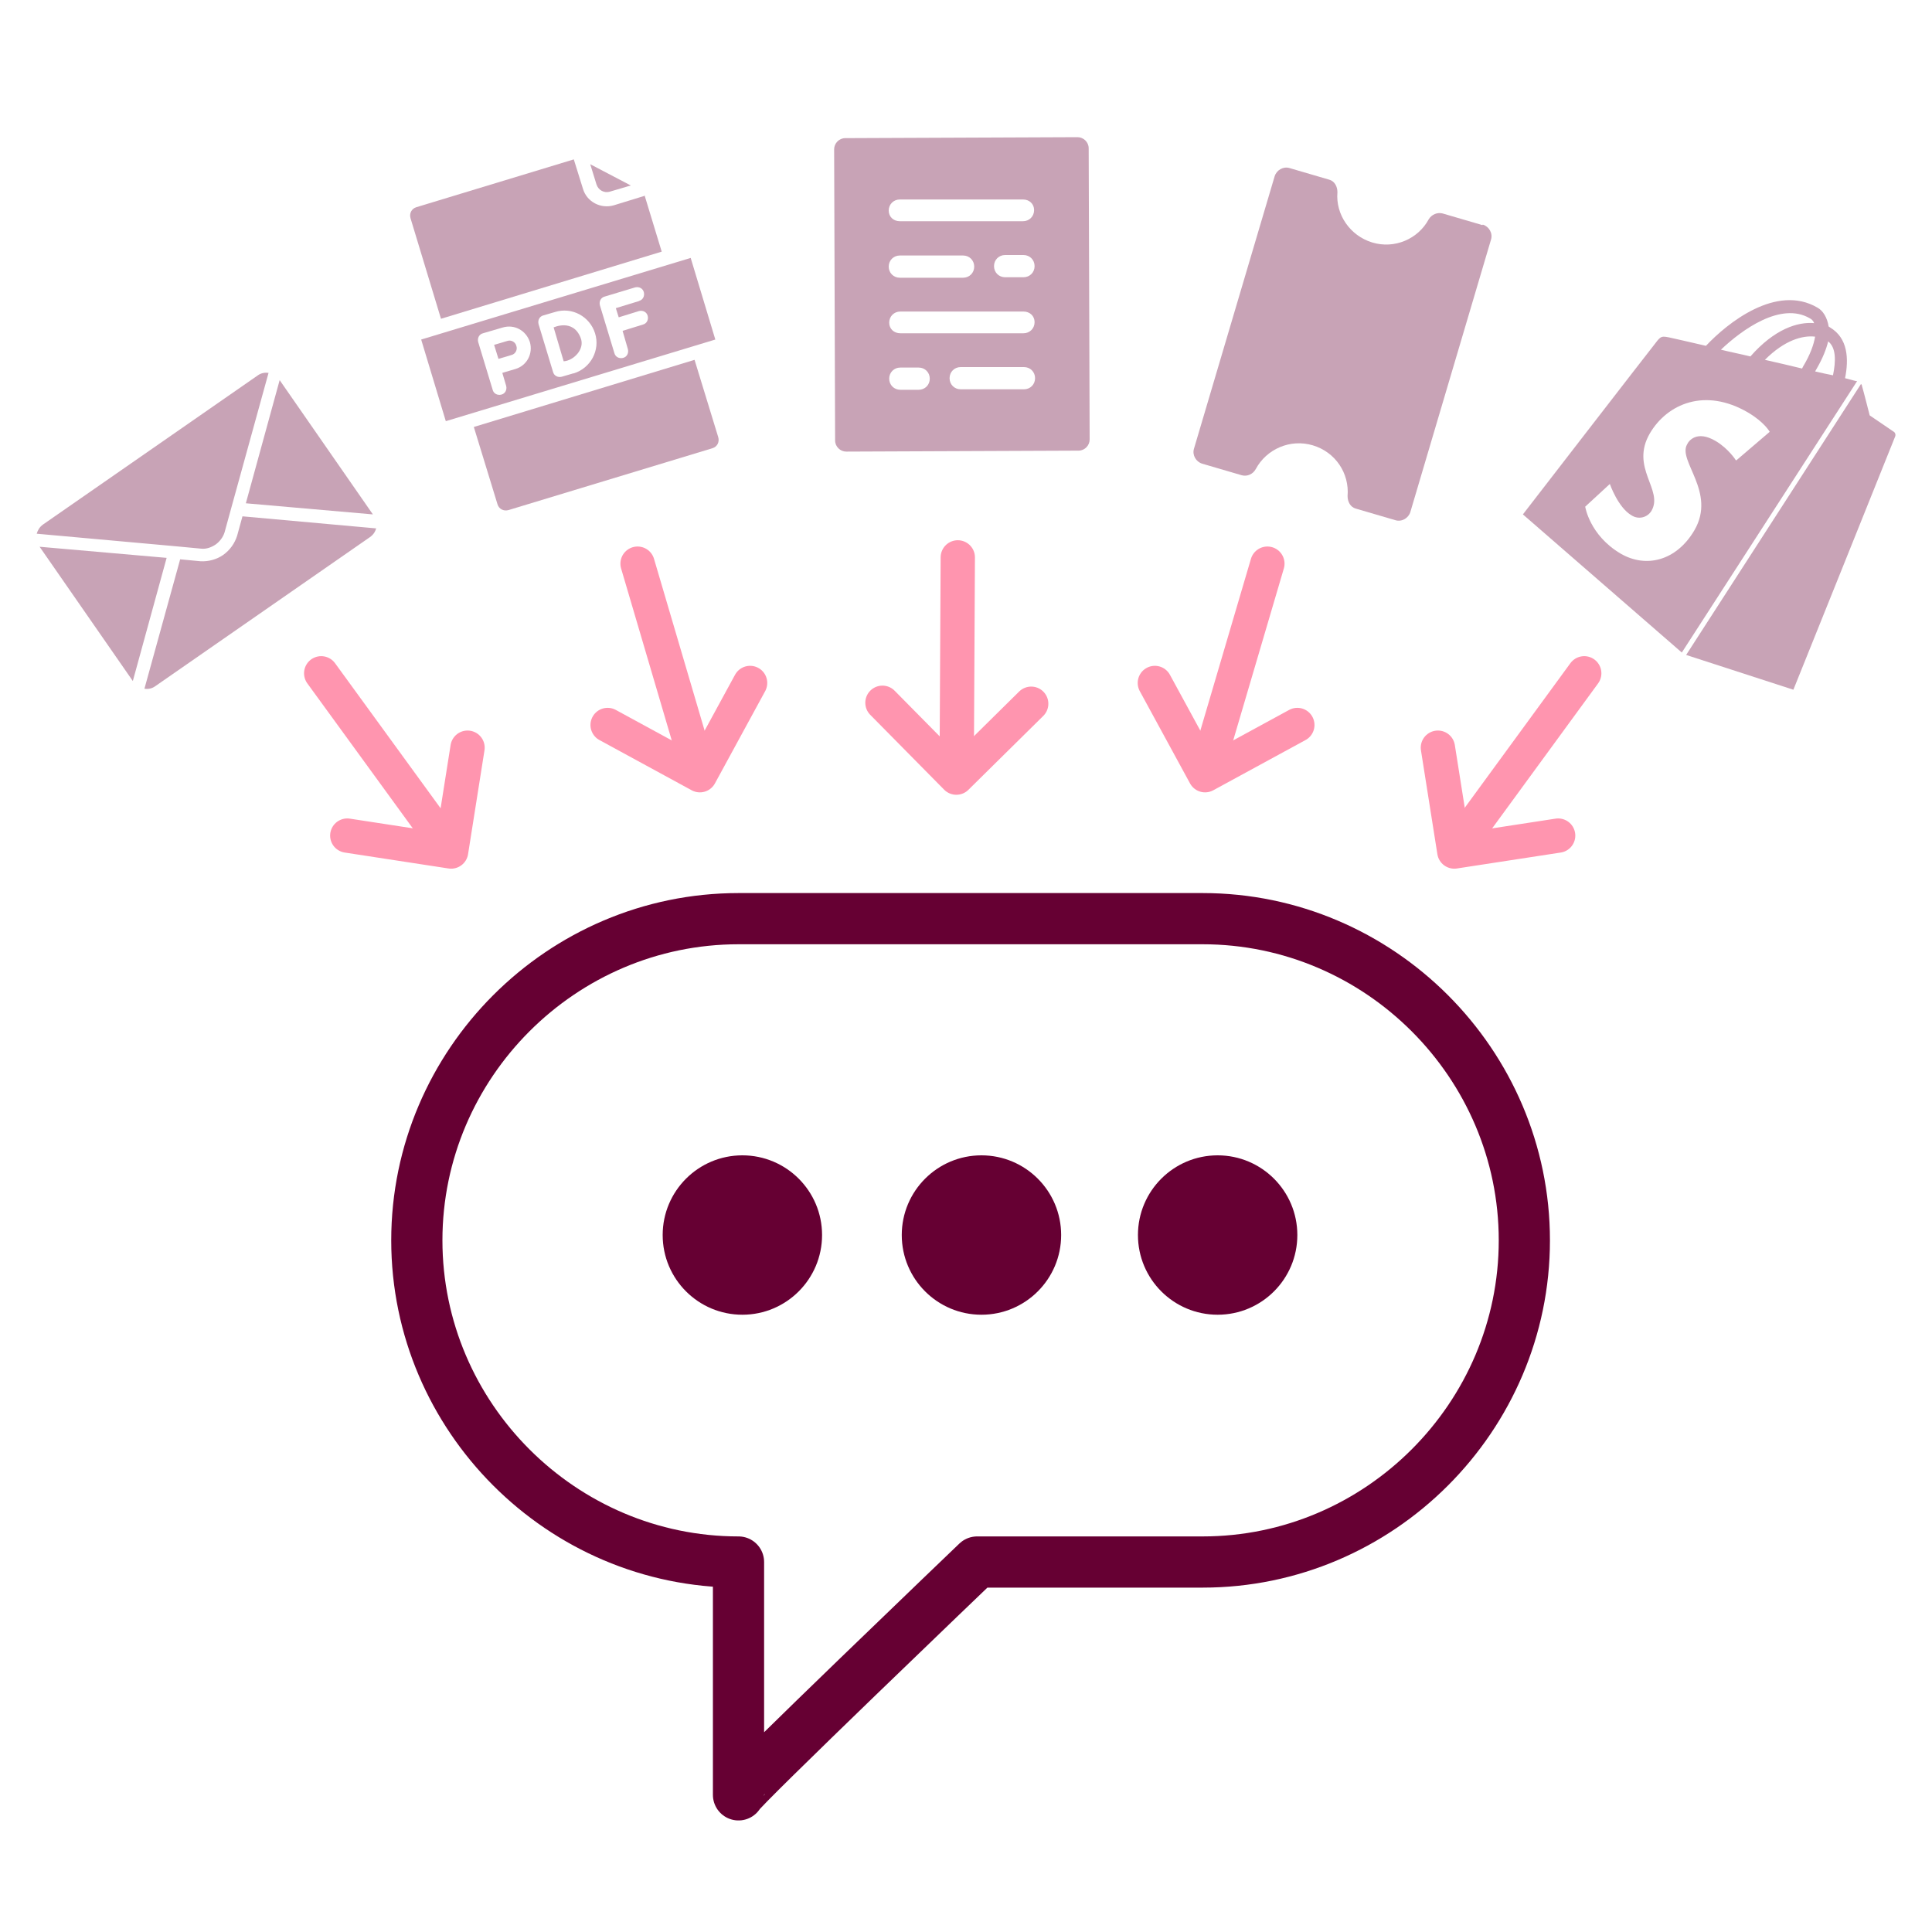 <?xml version="1.0" encoding="UTF-8"?>
<svg id="Layer_1" xmlns="http://www.w3.org/2000/svg" width="400" height="400" version="1.1" viewBox="0 0 400 400">
  <!-- Generator: Adobe Illustrator 29.0.0, SVG Export Plug-In . SVG Version: 2.1.0 Build 186)  -->
  <defs>
    <style>
      .st0 {
        fill-rule: evenodd;
      }

      .st0, .st1 {
        fill: #c8a3b6;
      }

      .st2 {
        stroke: #ff95af;
        stroke-width: 7.1px;
      }

      .st2, .st3 {
        fill: none;
        stroke-linecap: round;
        stroke-linejoin: round;
      }

      .st3 {
        stroke: #603;
        stroke-width: 10.6px;
      }

      .st4 {
        fill: #603;
      }
    </style>
  </defs>
  <g>
    <path class="st3" d="M202.3,323.4h46.7c36.6,0,66.6-30,66.6-66.6h0c0-36.6-30-66.6-66.6-66.6h-96.1c-36.6,0-66.6,30-66.6,66.6h0c0,36.6,30,66.6,66.6,66.6,0,0,0,49.1,0,48.2s49.4-48.2,49.4-48.2Z"/>
    <g>
      <circle class="st4" cx="153.7" cy="255.7" r="16.5"/>
      <circle class="st4" cx="203.2" cy="255.7" r="16.5"/>
      <circle class="st4" cx="252.1" cy="255.7" r="16.5"/>
    </g>
  </g>
  <path class="st1" d="M175.2,93.5l48.1-.2c1.3,0,2.3-1.1,2.3-2.3l-.2-60.3c0-1.3-1.1-2.3-2.3-2.3l-48.1.2c-1.3,0-2.3,1.1-2.3,2.3l.2,60.3c0,1.3,1.1,2.3,2.3,2.3ZM212,80.6h-13.1c-1.3,0-2.3-1-2.3-2.3,0-1.3,1-2.3,2.3-2.3h13.1c1.3,0,2.3,1,2.3,2.3s-1,2.3-2.3,2.3ZM186.3,41.3h25.5c1.3,0,2.3.9,2.3,2.2s-1,2.3-2.3,2.3h-25.5c-1.3,0-2.3-.9-2.3-2.2s1-2.3,2.3-2.3ZM214.2,55.1c0,1.3-1,2.3-2.3,2.3h-3.8c-1.3,0-2.3-1-2.3-2.3,0-1.3,1-2.3,2.3-2.3h3.8c1.3,0,2.3,1,2.3,2.3ZM186.3,52.9h13.1c1.3,0,2.3,1,2.3,2.3s-1,2.3-2.3,2.3h-13.1c-1.3,0-2.3-1-2.3-2.3,0-1.3,1-2.3,2.3-2.3ZM186.4,64.5h25.5c1.3,0,2.3.9,2.3,2.2s-1,2.3-2.3,2.3h-25.5c-1.3,0-2.3-.9-2.3-2.2,0-1.3,1-2.3,2.3-2.3ZM186.4,76.1h3.8c1.3,0,2.3,1,2.3,2.3,0,1.3-1,2.3-2.3,2.3h-3.8c-1.3,0-2.3-1-2.3-2.3,0-1.3,1-2.3,2.3-2.3Z"/>
  <g>
    <path class="st1" d="M126.2,39.7l4.4-1.3-8.4-4.4,1.3,4.2c.4,1.2,1.6,1.8,2.7,1.5h0Z"/>
    <path class="st1" d="M133.6,40.5l-6.5,2c-2.7.8-5.6-.7-6.4-3.4l-1.9-6.1-32.6,9.9c-1,.3-1.5,1.3-1.2,2.3l6.3,20.8,45.7-13.9-3.5-11.5Z"/>
    <path class="st1" d="M103,104.4c.3,1,1.3,1.5,2.3,1.2l42.2-12.8c1-.3,1.5-1.3,1.2-2.3l-4.9-16-45.7,13.9,4.9,16Z"/>
    <path class="st1" d="M114.6,67.7l2.1,7.1c2-.1,4.5-2.5,3.5-4.9-1.6-4-5.6-2.1-5.6-2.1h0Z"/>
    <path class="st1" d="M105,70.6l-2.7.8.9,2.9,2.7-.8c.8-.2,1.3-1.1,1-1.9-.2-.8-1.1-1.3-1.9-1h0Z"/>
    <path class="st1" d="M87.2,70.3l5.1,16.9,55.8-16.9-5.1-16.9-55.8,16.9ZM106.7,76.4l-2.7.8.8,2.7c.2.8-.2,1.6-1,1.8-.8.2-1.6-.2-1.8-1l-3-9.9c-.2-.8.2-1.6,1-1.8l4.1-1.2c2.4-.7,4.8.6,5.6,3,.7,2.4-.6,4.9-3,5.6h0ZM118.7,77.3l-2.4.7c-.8.2-1.6-.2-1.8-1l-3-9.9c-.2-.8.2-1.6,1-1.8l2.4-.7c3.5-1.1,7.2.9,8.3,4.4,1.1,3.5-.9,7.2-4.4,8.3ZM132.4,62.3l-4.9,1.5.6,1.9,4.2-1.3c.8-.2,1.6.2,1.8,1s-.2,1.6-1,1.8l-4.2,1.3,1.1,3.8c.2.8-.2,1.6-1,1.8s-1.6-.2-1.8-1l-3-9.9c-.2-.8.2-1.6,1-1.8l6.3-1.9c.8-.2,1.6.2,1.8,1,.2.8-.2,1.6-1,1.8h0Z"/>
  </g>
  <path class="st0" d="M57.9,78.7l-7,25.5,26.3,2.3-19.3-27.8ZM77.9,109.3c-.2.8-.6,1.4-1.3,1.9l-44.5,30.9c-.7.5-1.5.6-2.2.5l7.4-26.8,4.2.4c1.7.1,3.4-.4,4.7-1.3,1.4-1,2.4-2.4,2.9-4l1.1-4,27.7,2.5ZM27.5,141l7-25.5-26.3-2.3,19.3,27.8ZM7.6,110.5c.2-.7.6-1.4,1.3-1.9l44.5-30.9c.7-.5,1.5-.6,2.2-.5l-7.7,27.9h0s-1.4,5.1-1.4,5.1c-.3,1-1,1.9-1.8,2.5-.9.6-1.9,1-3,.9l-5.3-.5h0s-28.8-2.6-28.8-2.6Z"/>
  <path class="st1" d="M349.1,135.6l22.2,7.2s21-52.2,21.1-52.5c.1-.3,0-.7-.3-.9s-5-3.4-5-3.4c0,0-1.4-5.5-1.6-6.1,0-.2-.1-.3-.2-.4l-36.2,56.1h0ZM384.5,78.9c0,0-.2,0-.2,0s-.9-.2-2.3-.6c.8-4,.6-8.3-3.1-10.5l-.3-.2c-.3-1.9-1.2-3.3-2.3-3.9-8.5-5-18.7,3.2-23.1,7.9-3.8-.9-6.6-1.5-7-1.6-2.2-.5-2.3-.5-3.5,1.1-.9,1.1-27.4,35.4-27.4,35.4l32.9,28.6,36.3-56.2h0ZM373.3,75.9l-.2.4c-2.4-.6-5.1-1.2-7.7-1.8,4.1-4.1,7.8-5.1,10.4-4.8-.3,1.7-1,3.7-2.5,6.2h0ZM374.7,65.9c.4.2.7.5.9,1-3.4-.3-8.2,1.2-13.2,6.9-2-.5-4.1-.9-6.1-1.4,4.3-4.1,12.4-10,18.4-6.5ZM359.4,95.3s-1.5-2.4-4.2-4c-3.9-2.3-5.6,0-5.9.7-2,3.4,6.1,9.9,1.5,17.8-3.7,6.3-10,7.9-15.3,4.8-6.4-3.8-7.3-9.7-7.3-9.7l5.1-4.7s1.7,4.9,4.5,6.5c1.4.9,3.2.5,4.1-.9,0,0,0,0,0,0,2.6-4.4-4.5-8.9-.3-16.1,3.6-6.1,11.4-9.5,20.3-4.3,3.4,2,4.5,4,4.5,4l-6.9,5.9h0ZM378.4,70.6c1.8,1.3,1.7,4.2,1.1,7.1-1.1-.2-2.4-.5-3.7-.8l.4-.7c1.2-2.1,1.9-3.9,2.3-5.5Z"/>
  <path class="st1" d="M306.9,46.6l-8.2-2.4c-1.1-.3-2.3.2-2.9,1.2-2.2,4.1-7.1,6.2-11.7,4.8-4.6-1.4-7.6-5.8-7.2-10.4,0-1.2-.6-2.3-1.7-2.6l-8.2-2.4c-1.3-.4-2.7.4-3.1,1.7l-16.7,56.4c-.4,1.3.4,2.7,1.7,3.1l8.2,2.4c1.1.3,2.3-.2,2.9-1.3,2.2-4.1,7.1-6.3,11.8-4.9,4.7,1.4,7.6,5.8,7.2,10.5,0,1.2.6,2.3,1.7,2.6l8.2,2.4c1.3.4,2.7-.4,3.1-1.7l16.7-56.4c.4-1.3-.4-2.7-1.7-3.1Z"/>
  <g>
    <line class="st2" x1="66.5" y1="139.4" x2="89.2" y2="170.6"/>
    <polyline class="st2" points="71.9 173 93.4 176.3 96.8 154.8"/>
  </g>
  <g>
    <line class="st2" x1="132" y1="116.7" x2="142.9" y2="153.7"/>
    <polyline class="st2" points="125.8 150.1 144.9 160.5 155.3 141.4"/>
  </g>
  <g>
    <line class="st2" x1="262.4" y1="116.7" x2="251.5" y2="153.7"/>
    <polyline class="st2" points="268.6 150.1 249.5 160.5 239.1 141.4"/>
  </g>
  <g>
    <line class="st2" x1="328" y1="139.4" x2="305.2" y2="170.6"/>
    <polyline class="st2" points="322.6 173 301.1 176.3 297.7 154.8"/>
  </g>
  <g>
    <line class="st2" x1="198.3" y1="115.4" x2="198.1" y2="154"/>
    <polyline class="st2" points="182.7 145.5 198 161 213.5 145.7"/>
  </g>
</svg>